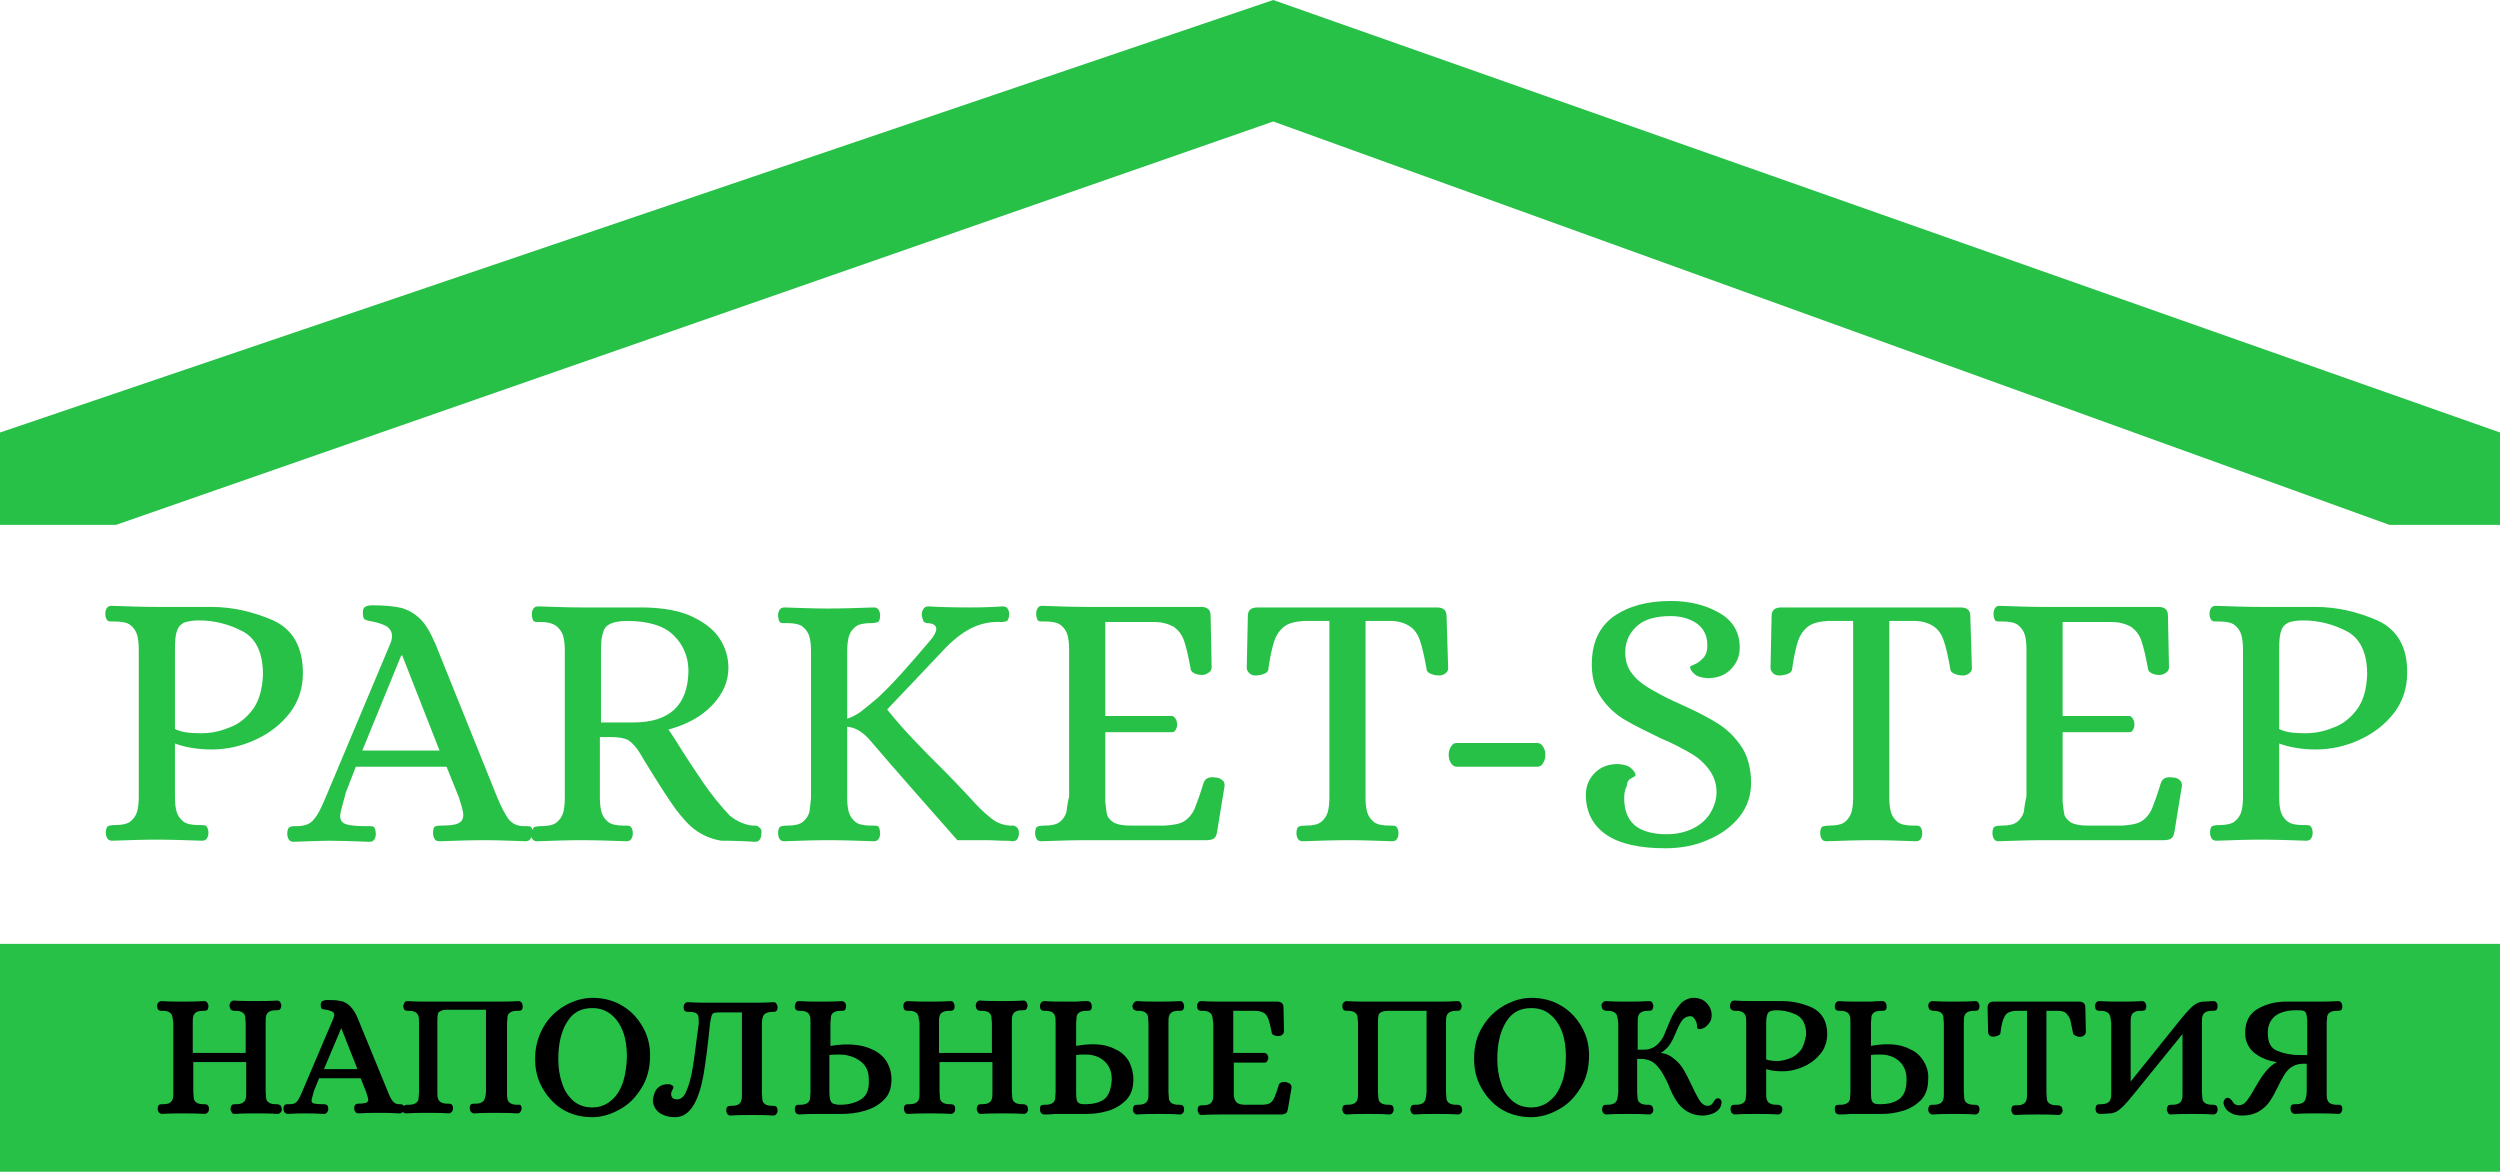 <?xml version="1.0" encoding="utf-8"?>
<!-- Generator: Adobe Illustrator 22.1.0, SVG Export Plug-In . SVG Version: 6.00 Build 0)  -->
<svg version="1.1" id="Слой_1" xmlns="http://www.w3.org/2000/svg" xmlns:xlink="http://www.w3.org/1999/xlink" x="0px" y="0px"
	 viewBox="0 0 463 217" style="enable-background:new 0 0 463 217;" xml:space="preserve">
<style type="text/css">
	.st0{fill:#27c148;}
	.st1{fill:#27c148;}
	.st2{fill:#000000;}
</style>
<g>
	<rect y="174.8" class="st0" width="463" height="42.2"/>
	<g>
		<path class="st1" d="M50.6,114.9c-3.7-1.6-7.5-2.5-11.5-2.5H28.9c-2.5,0-5.2-0.1-8.2-0.2c-0.4,0-0.7,0.1-0.9,0.4
			c-0.2,0.3-0.3,0.6-0.3,1.1c0,0.6,0.2,1,0.4,1.2c0.2,0.2,0.5,0.2,1,0.2h0.4c1.3,0,2.3,0.2,2.9,0.7s1,1.1,1.2,1.8s0.3,1.6,0.3,2.8
			v27.1c0,1.1-0.1,2.1-0.3,2.8c-0.2,0.7-0.6,1.3-1.2,1.8s-1.6,0.7-2.9,0.7c-0.6,0-1.1,0.1-1.3,0.2c-0.2,0.1-0.4,0.5-0.4,1.2
			c0,0.4,0.1,0.8,0.3,1.1c0.2,0.3,0.5,0.4,0.9,0.4c2.9-0.1,5.6-0.2,8.1-0.2c2.8,0,5.6,0.1,8.5,0.2c0.4,0,0.7-0.1,0.9-0.4
			c0.2-0.3,0.3-0.6,0.3-1.1c0-0.6-0.2-1-0.4-1.2c-0.2-0.2-0.5-0.2-1-0.2h-0.4c-1.3,0-2.3-0.2-2.9-0.7s-1-1.1-1.2-1.8
			s-0.3-1.6-0.3-2.8v-9.8c1.9,0.7,4.2,1.1,6.8,1.1c2.8,0,5.5-0.6,8.1-1.8s4.7-2.8,6.4-5c1.6-2.1,2.4-4.6,2.4-7.3
			C56.1,119.9,54.3,116.6,50.6,114.9z M46.8,131.4c-1.2,1.6-2.7,2.8-4.5,3.4c-1.7,0.7-3.4,1-5.1,1c-2.1,0-3.7-0.2-4.8-0.8v-14.8
			c0-1.5,0.1-2.7,0.4-3.4c0.2-0.7,0.7-1.2,1.3-1.5c0.6-0.2,1.5-0.4,2.7-0.4c2.9,0,5.6,0.7,8.1,2s3.8,4,3.8,8
			C48.6,127.6,48,129.8,46.8,131.4z"/>
	</g>
	<g>
		<path class="st1" d="M140.7,153.3c-0.2-0.2-0.5-0.4-0.8-0.4s-0.5,0-0.6,0c-1.5-0.2-2.8-0.8-4.1-1.8c-1.8-1.9-3.5-4-5-6.2
			s-3.3-4.9-5.2-8l-1.2-1.8c3.4-0.9,6.1-2.4,8.1-4.5c2-2.1,3-4.4,3-6.9c0-1.9-0.5-3.7-1.6-5.4s-2.8-3-5.1-4.1
			c-2.3-1.1-5.2-1.6-8.7-1.7h-11.7c-2.4,0-5.1-0.1-8.1-0.2c-0.4,0-0.7,0.1-0.9,0.4c-0.2,0.3-0.3,0.6-0.3,1.1c0,0.6,0.2,1,0.3,1.2
			c0.2,0.2,0.5,0.2,1,0.2h0.4c1.3,0,2.3,0.3,2.9,0.8s1,1.1,1.2,1.8s0.3,1.6,0.3,2.8v27.1c0,1.1-0.1,2.1-0.3,2.8
			c-0.2,0.7-0.6,1.3-1.2,1.8s-1.6,0.7-2.9,0.7c-0.6,0-1.1,0.1-1.3,0.2c-0.1,0.1-0.2,0.3-0.3,0.5c-0.1-0.2-0.1-0.4-0.2-0.5
			c-0.2-0.2-0.5-0.2-1-0.2H97c-1.3,0-2.2-0.5-2.9-1.4c-0.6-0.9-1.3-2.2-2-3.9l-11.4-28.3c-0.9-2.1-1.8-3.7-2.8-4.7s-2.2-1.7-3.5-2.1
			c-1.3-0.3-3.1-0.5-5.4-0.5c-0.6,0-1.1,0.1-1.4,0.3c-0.3,0.2-0.4,0.5-0.4,1.1s0.1,1,0.3,1.2c0.2,0.1,0.7,0.3,1.4,0.4
			c1.1,0.2,2,0.5,2.7,0.9c0.6,0.4,1,1,1,1.8c0,0.4-0.1,1-0.4,1.6l-11.9,28.3c-0.1,0.3-0.4,0.9-0.8,1.8c-0.4,0.9-0.9,1.7-1.5,2.4
			s-1.6,1.1-3,1.1h-0.6c-0.3,0-0.6,0.1-0.8,0.2c-0.2,0.1-0.4,0.5-0.4,1.2c0,0.4,0.1,0.8,0.3,1.1c0.2,0.3,0.5,0.4,0.9,0.4
			c2.9-0.1,5.1-0.2,6.6-0.2c2,0,4.5,0.1,7.4,0.2c0.4,0,0.7-0.1,0.9-0.4c0.2-0.3,0.3-0.6,0.3-1.1c0-0.6-0.2-1-0.3-1.2
			c-0.2-0.2-0.5-0.2-1-0.2h-0.4c-1.9,0-3.2-0.1-3.9-0.4c-0.7-0.2-1-0.8-1-1.5c0-0.5,0.3-1.6,0.8-3.4c0,0,0.1-0.3,0.2-0.8
			c0.2-0.5,0.8-2.1,1.9-4.9h16.8l2.3,5.7c0.5,1.6,0.8,2.6,0.8,3.2c0,0.8-0.3,1.3-1,1.6c-0.6,0.3-1.7,0.4-3.3,0.4
			c-0.5,0-0.8,0.1-1,0.2c-0.2,0.2-0.3,0.6-0.3,1.2c0,0.4,0.1,0.8,0.3,1.1c0.2,0.3,0.5,0.4,0.9,0.4c2.9-0.1,5.7-0.2,8.4-0.2
			c2.1,0,4.6,0.1,7.5,0.2c0.4,0,0.7-0.1,0.9-0.4c0.1-0.1,0.2-0.3,0.2-0.4c0.1,0.2,0.1,0.3,0.2,0.4c0.2,0.3,0.5,0.4,0.9,0.4
			c2.9-0.1,5.6-0.2,8-0.2c2.8,0,5.6,0.1,8.5,0.2c0.4,0,0.7-0.1,0.9-0.4c0.2-0.3,0.3-0.6,0.3-1.1c0-0.6-0.2-1-0.4-1.2
			c-0.2-0.2-0.5-0.2-0.9-0.2h-0.4c-1.3,0-2.3-0.2-2.9-0.7s-1-1.1-1.2-1.8s-0.3-1.6-0.3-2.8v-11.1h2c1.5,0,2.6,0.2,3.3,0.6
			c0.6,0.4,1.3,1.1,2,2.2l1.2,2c2.4,3.9,4.2,6.7,5.5,8.5c1.3,1.7,2.5,3.1,3.8,4c1.3,0.9,2.8,1.6,4.7,1.9c0.9,0,2.4,0,4.4,0.1
			l1.8,0.1c0.4,0,0.7-0.1,0.9-0.4c0.2-0.3,0.3-0.6,0.3-1.1C141.1,153.9,141,153.5,140.7,153.3z M67.1,139l7.2-17.6h0.2l6.9,17.6
			H67.1z M117.3,133.8h-6v-13.1c0-1.6,0.1-2.8,0.4-3.6c0.2-0.8,0.7-1.3,1.4-1.6c0.7-0.3,1.7-0.5,3-0.5c4,0,6.9,0.9,8.7,2.7
			c1.8,1.8,2.7,4,2.7,6.6C127.4,130.6,124,133.8,117.3,133.8z"/>
	</g>
	<path class="st1" d="M149.9,150.4c-0.2,0.7-0.6,1.3-1.2,1.8c-0.6,0.5-1.6,0.7-2.9,0.7c-0.6,0-1.1,0.1-1.3,0.2
		c-0.2,0.1-0.4,0.5-0.4,1.2c0,0.4,0.1,0.8,0.3,1.1s0.5,0.4,0.9,0.4c2.9-0.1,5.6-0.2,8.1-0.2c2.7,0,5.5,0.1,8.4,0.2
		c0.4,0,0.7-0.1,0.9-0.4c0.2-0.3,0.3-0.6,0.3-1.1c0-0.6-0.2-1-0.3-1.2c-0.2-0.2-0.5-0.2-1-0.2h-0.4c-1.3,0-2.3-0.2-2.9-0.7
		c-0.6-0.5-1-1.1-1.2-1.8s-0.3-1.6-0.3-2.8v-13c1.5,0.1,3,1,4.4,2.7c4.7,5.5,10.1,11.6,16,18.3h4.4c0.9,0,2.2,0,3.8,0.1
		c0.8,0,1.4,0,2,0.1c0.4,0,0.7-0.1,0.9-0.4c0.2-0.3,0.3-0.6,0.3-1.1s-0.1-0.8-0.3-1s-0.5-0.4-0.8-0.4s-0.5,0-0.6,0
		c-1.2-0.1-2.3-0.5-3.1-1.1s-2-1.6-3.4-3.1c-0.2-0.2-0.5-0.6-1-1.1c-1.6-1.7-3-3.2-4.2-4.4c-2.4-2.4-4.4-4.4-6.1-6.2
		c-1.7-1.8-3.3-3.6-4.9-5.6l11-11.6c1.8-1.8,3.5-3,5.1-3.7s3.3-1,5.1-0.9c0.4,0,0.7-0.1,1-0.2c0.2-0.2,0.4-0.6,0.4-1.2
		c0-0.5-0.1-0.8-0.3-1.1c-0.2-0.3-0.5-0.4-1-0.4l-1.4,0.1c-2.1,0.1-3.7,0.1-4.8,0.1c-3.4,0-5.9-0.1-7.5-0.2c-0.4,0-0.7,0.2-0.9,0.5
		s-0.3,0.7-0.3,1.1c0.1,0.5,0.2,0.9,0.3,1.1s0.3,0.3,0.6,0.4c1.2,0,1.8,0.4,1.8,1.1c0,0.5-0.4,1.3-1.2,2.2c-3.9,4.6-7,8.1-9.6,10.5
		c-1.3,1.1-2.4,2-3.3,2.7c-0.9,0.6-1.7,1-2.4,1.2v-12.4c0-1.1,0.1-2.1,0.3-2.8s0.6-1.3,1.2-1.8c0.6-0.5,1.6-0.7,2.9-0.7
		c0.6,0,1.1-0.1,1.3-0.2s0.4-0.5,0.4-1.2c0-0.4-0.1-0.8-0.3-1.1c-0.2-0.3-0.5-0.4-0.9-0.4c-2.9,0.1-5.8,0.2-8.5,0.2
		c-2.4,0-5.1-0.1-8-0.2c-0.4,0-0.7,0.1-0.9,0.4s-0.3,0.6-0.3,1.1c0,0.6,0.2,1,0.3,1.2c0.2,0.2,0.5,0.2,1,0.2h0.4
		c1.3,0,2.3,0.2,2.9,0.7c0.6,0.5,1,1.1,1.2,1.8s0.3,1.6,0.3,2.8v27.1C150.1,148.8,150,149.7,149.9,150.4z"/>
	<path class="st1" d="M197.5,150.4c-0.2,0.7-0.6,1.3-1.2,1.8c-0.6,0.5-1.6,0.7-2.9,0.7c-0.6,0-1.1,0.1-1.3,0.2
		c-0.2,0.1-0.4,0.5-0.4,1.2c0,0.4,0.1,0.8,0.3,1.1s0.5,0.4,0.8,0.4c3-0.1,5.7-0.2,8.2-0.2h22.4c0.6,0,1.1-0.1,1.4-0.3
		c0.3-0.2,0.5-0.6,0.6-1.2l1.4-8.6c0-0.4-0.1-0.8-0.4-1s-0.7-0.5-1.2-0.5c-1.2-0.2-2,0.1-2.3,1c-0.7,2.3-1.3,3.9-1.7,4.9
		c-0.5,1-1.1,1.7-1.9,2.2c-0.8,0.5-2,0.7-3.6,0.8h-6.3c-1.5,0-2.5-0.2-3.2-0.6c-0.7-0.5-1.1-1-1.2-1.5c-0.1-0.6-0.2-1.3-0.3-2.3
		v-12.9H217c0.3,0,0.6-0.1,0.7-0.4c0.2-0.3,0.3-0.6,0.3-1s-0.1-0.8-0.3-1.1s-0.4-0.5-0.7-0.5h-12.3v-17.4h9.1c1.5,0,2.7,0.4,3.6,0.9
		c0.8,0.6,1.5,1.4,1.9,2.6c0.4,1.2,0.8,2.9,1.2,5.1c0,0.4,0.3,0.7,0.7,0.9s0.9,0.3,1.4,0.3c0.4,0,0.8-0.1,1.2-0.4
		c0.4-0.2,0.6-0.6,0.6-1l-0.2-9.6c0-1.1-0.6-1.6-1.8-1.6h-21.3c-2.4,0-5.1-0.1-8.1-0.2c-0.4,0-0.6,0.1-0.8,0.4s-0.3,0.6-0.3,1.1
		c0,0.6,0.2,1,0.3,1.2c0.2,0.2,0.5,0.2,1,0.2h0.4c1.3,0,2.3,0.2,2.9,0.7c0.6,0.5,1,1.1,1.2,1.8c0.2,0.7,0.3,1.6,0.3,2.8v27.1
		C197.7,148.8,197.6,149.7,197.5,150.4z"/>
	<path class="st1" d="M257.5,115c1.5,0,2.7,0.4,3.6,1c0.9,0.6,1.5,1.5,1.9,2.7s0.8,2.9,1.2,5.2c0,0.4,0.3,0.7,0.8,0.9s1,0.3,1.5,0.3
		c0.4,0,0.8-0.1,1.2-0.4c0.4-0.3,0.5-0.6,0.5-1l-0.3-9.6c0-1.1-0.6-1.6-1.8-1.6h-33.2c-1.2,0-1.8,0.5-1.8,1.6l-0.2,9.6
		c0,0.4,0.2,0.7,0.5,1s0.7,0.4,1.1,0.4c0.5,0,1.1-0.1,1.6-0.3s0.8-0.5,0.8-0.9c0.3-2.2,0.7-4,1.1-5.2c0.4-1.2,1.1-2.1,1.9-2.7
		c0.8-0.6,2-0.9,3.6-1h4.7v32.6c0,1.1-0.1,2.1-0.3,2.8s-0.6,1.3-1.2,1.8c-0.6,0.5-1.6,0.7-2.9,0.7c-0.6,0-1.1,0.1-1.3,0.2
		c-0.2,0.1-0.4,0.5-0.4,1.2c0,0.4,0.1,0.8,0.3,1.1s0.5,0.4,0.9,0.4c2.9-0.1,5.8-0.2,8.5-0.2c2.4,0,5.1,0.1,8,0.2
		c0.4,0,0.7-0.1,0.9-0.4c0.2-0.3,0.3-0.6,0.3-1.1c0-0.6-0.2-1-0.4-1.2s-0.5-0.2-0.9-0.2h-0.4c-1.3,0-2.3-0.2-2.9-0.7
		c-0.6-0.5-1-1.1-1.2-1.8s-0.3-1.6-0.3-2.8V115H257.5z"/>
	<path class="st1" d="M269.8,142h14.9c0.5,0,0.8-0.2,1.1-0.7s0.4-1,0.4-1.5s-0.1-1-0.4-1.5c-0.3-0.5-0.7-0.7-1.1-0.7h-14.9
		c-0.5,0-0.8,0.2-1.1,0.7s-0.4,1-0.4,1.5s0.1,1,0.4,1.5C269,141.8,269.4,142,269.8,142z"/>
	<path class="st1" d="M302.2,144.1c0.5-0.3,0.7-0.4,0.7-0.5c0-0.4-0.3-0.9-0.8-1.3c-0.5-0.5-1.3-0.7-2.4-0.8c-1.8,0-3.2,0.5-4.3,1.6
		s-1.7,2.4-1.7,4.1c0,3.2,1.3,5.7,3.8,7.4s6.2,2.5,10.9,2.5c2.9,0,5.6-0.5,8-1.6c2.4-1,4.4-2.5,5.8-4.3c1.4-1.8,2.1-3.9,2.1-6.2
		c0-2.6-0.6-4.9-1.7-6.6c-1.2-1.8-2.6-3.2-4.3-4.3s-4-2.3-6.9-3.6c-1.8-0.8-3.5-1.6-5-2.5c-1.9-1-3.3-2.1-4.1-3.2
		c-0.9-1.1-1.3-2.4-1.3-4c0-1.9,0.7-3.5,2.1-4.8c1.4-1.3,3.5-1.9,6.3-1.9c2,0,3.6,0.5,4.9,1.4c1.3,1,1.9,2.3,1.9,4
		c0,1-0.2,1.7-0.7,2.3c-0.5,0.5-1,1-1.6,1.2c-0.6,0.3-0.9,0.4-0.9,0.5c0,0.4,0.3,0.9,0.8,1.3c0.5,0.5,1.3,0.7,2.4,0.8
		c1.8,0,3.2-0.5,4.3-1.6s1.7-2.4,1.7-4.1c0-2.8-1.3-5-3.8-6.4c-2.6-1.5-5.6-2.2-9-2.2c-4.4,0-7.9,1-10.6,2.9c-2.7,2-4,4.9-4,8.9
		c0,2.5,0.6,4.5,1.8,6.2s2.6,3,4.3,4s3.9,2.1,6.6,3.4c2.4,1,4.2,2,5.6,2.8c1.4,0.8,2.5,1.8,3.4,3s1.4,2.6,1.4,4.2
		c0,1.3-0.4,2.6-1.1,3.8c-0.7,1.2-1.8,2.2-3.2,2.9s-3,1.1-4.9,1.1c-2.7,0-4.7-0.6-6-1.7c-1.3-1.2-1.9-2.8-1.9-5c0-1,0.2-1.7,0.5-2.3
		C301.3,144.8,301.7,144.3,302.2,144.1z"/>
	<path class="st1" d="M354.5,115c1.5,0,2.7,0.4,3.6,1c0.9,0.6,1.5,1.5,1.9,2.7s0.8,2.9,1.2,5.2c0,0.4,0.3,0.7,0.8,0.9s1,0.3,1.5,0.3
		c0.4,0,0.8-0.1,1.2-0.4c0.4-0.3,0.5-0.6,0.5-1l-0.3-9.6c0-1.1-0.6-1.6-1.8-1.6h-33.2c-1.2,0-1.8,0.5-1.8,1.6l-0.2,9.6
		c0,0.4,0.2,0.7,0.5,1s0.7,0.4,1.1,0.4c0.5,0,1.1-0.1,1.6-0.3s0.8-0.5,0.8-0.9c0.3-2.2,0.7-4,1.1-5.2c0.4-1.2,1.1-2.1,1.9-2.7
		c0.8-0.6,2-0.9,3.6-1h4.7v32.6c0,1.1-0.1,2.1-0.3,2.8s-0.6,1.3-1.2,1.8c-0.6,0.5-1.6,0.7-2.9,0.7c-0.6,0-1.1,0.1-1.3,0.2
		c-0.2,0.1-0.4,0.5-0.4,1.2c0,0.4,0.1,0.8,0.3,1.1s0.5,0.4,0.9,0.4c2.9-0.1,5.8-0.2,8.5-0.2c2.4,0,5.1,0.1,8,0.2
		c0.4,0,0.7-0.1,0.9-0.4c0.2-0.3,0.3-0.6,0.3-1.1c0-0.6-0.2-1-0.4-1.2s-0.5-0.2-0.9-0.2h-0.4c-1.3,0-2.3-0.2-2.9-0.7
		c-0.6-0.5-1-1.1-1.2-1.8s-0.3-1.6-0.3-2.8V115H354.5z"/>
	<path class="st1" d="M374.8,150.4c-0.2,0.7-0.6,1.3-1.2,1.8c-0.6,0.5-1.6,0.7-2.9,0.7c-0.6,0-1.1,0.1-1.3,0.2
		c-0.2,0.1-0.4,0.5-0.4,1.2c0,0.4,0.1,0.8,0.3,1.1s0.5,0.4,0.8,0.4c3-0.1,5.7-0.2,8.2-0.2h22.4c0.6,0,1.1-0.1,1.4-0.3
		c0.3-0.2,0.5-0.6,0.6-1.2l1.4-8.6c0-0.4-0.1-0.8-0.4-1c-0.3-0.3-0.7-0.5-1.2-0.5c-1.2-0.2-2,0.1-2.3,1c-0.7,2.3-1.3,3.9-1.7,4.9
		c-0.5,1-1.1,1.7-1.9,2.2c-0.8,0.5-2,0.7-3.6,0.8h-6.3c-1.5,0-2.5-0.2-3.2-0.6c-0.7-0.5-1.1-1-1.2-1.5c-0.1-0.6-0.2-1.3-0.3-2.3
		v-12.9h12.3c0.3,0,0.6-0.1,0.7-0.4c0.2-0.3,0.3-0.6,0.3-1s-0.1-0.8-0.3-1.1s-0.4-0.5-0.7-0.5H382v-17.4h9.1c1.5,0,2.7,0.4,3.6,0.9
		c0.8,0.6,1.5,1.4,1.9,2.6c0.4,1.2,0.8,2.9,1.2,5.1c0,0.4,0.3,0.7,0.7,0.9s0.9,0.3,1.4,0.3c0.4,0,0.8-0.1,1.2-0.4
		c0.4-0.2,0.6-0.6,0.6-1l-0.2-9.6c0-1.1-0.6-1.6-1.8-1.6h-21.3c-2.4,0-5.1-0.1-8.1-0.2c-0.4,0-0.6,0.1-0.8,0.4s-0.3,0.6-0.3,1.1
		c0,0.6,0.2,1,0.3,1.2c0.2,0.2,0.5,0.2,1,0.2h0.4c1.3,0,2.3,0.2,2.9,0.7c0.6,0.5,1,1.1,1.2,1.8c0.2,0.7,0.3,1.6,0.3,2.8v27.1
		C375,148.8,374.9,149.7,374.8,150.4z"/>
	<g>
		<path class="st1" d="M440.3,114.9c-3.7-1.6-7.5-2.5-11.5-2.5h-10.2c-2.5,0-5.2-0.1-8.2-0.2c-0.4,0-0.7,0.1-0.9,0.4
			s-0.3,0.6-0.3,1.1c0,0.6,0.2,1,0.4,1.2s0.5,0.2,1,0.2h0.4c1.3,0,2.3,0.2,2.9,0.7c0.6,0.5,1,1.1,1.2,1.8s0.3,1.6,0.3,2.8v27.1
			c0,1.1-0.1,2.1-0.3,2.8s-0.6,1.3-1.2,1.8c-0.6,0.5-1.6,0.7-2.9,0.7c-0.6,0-1.1,0.1-1.3,0.2c-0.2,0.1-0.4,0.5-0.4,1.2
			c0,0.4,0.1,0.8,0.3,1.1s0.5,0.4,0.9,0.4c2.9-0.1,5.6-0.2,8.1-0.2c2.8,0,5.6,0.1,8.5,0.2c0.4,0,0.7-0.1,0.9-0.4
			c0.2-0.3,0.3-0.6,0.3-1.1c0-0.6-0.2-1-0.4-1.2s-0.5-0.2-1-0.2h-0.4c-1.3,0-2.3-0.2-2.9-0.7c-0.6-0.5-1-1.1-1.2-1.8
			s-0.3-1.6-0.3-2.8v-9.8c1.9,0.7,4.2,1.1,6.8,1.1c2.8,0,5.5-0.6,8.1-1.8s4.7-2.8,6.4-5c1.6-2.1,2.4-4.6,2.4-7.3
			C445.9,119.9,444,116.6,440.3,114.9z M436.5,131.4c-1.2,1.6-2.7,2.8-4.5,3.4c-1.7,0.7-3.4,1-5.1,1c-2.1,0-3.7-0.2-4.8-0.8v-14.8
			c0-1.5,0.1-2.7,0.4-3.4c0.2-0.7,0.7-1.2,1.3-1.5c0.6-0.2,1.5-0.4,2.7-0.4c2.9,0,5.6,0.7,8.1,2s3.8,4,3.8,8
			C438.3,127.6,437.7,129.8,436.5,131.4z"/>
	</g>
	<polygon class="st0" points="235.8,0 0,80.1 0,97.2 21.5,97.2 235.8,22.5 442.5,97.2 463,97.2 463,80.1 	"/>
	<g>
		<path class="st2" d="M433,204.6h-0.2c-0.6,0-1-0.1-1.3-0.3s-0.4-0.4-0.5-0.7s-0.1-0.8-0.1-1.3v-12.8c0-0.5,0.1-0.9,0.1-1.3
			c0.1-0.3,0.2-0.5,0.5-0.7s0.7-0.3,1.3-0.3c0.3,0,0.6,0,0.7-0.1c0.3-0.1,0.3-0.5,0.3-0.8c0-0.2-0.1-0.5-0.2-0.6
			c-0.1-0.2-0.4-0.3-0.6-0.3l0,0c-1.4,0.1-2.7,0.1-3.9,0.1h-5h-0.7c-1.9,0-3.6,0.4-5.2,1.3c-1.6,0.9-2.4,2.4-2.4,4.5
			c0,1.5,0.6,2.8,1.7,3.7c1.3,1,2.7,1.5,4.2,1.7c-0.6,0.3-1.1,0.7-1.5,1.1c-0.6,0.6-1.2,1.4-1.7,2.2l-0.9,1.5
			c-0.6,1.1-1.2,2-1.6,2.5c-0.4,0.5-0.9,0.7-1.5,0.7c-0.2,0-0.4-0.1-0.6-0.2c-0.2-0.1-0.3-0.3-0.5-0.6c-0.1-0.2-0.3-0.3-0.4-0.4
			c-0.3-0.3-0.8-0.2-1,0.1c-0.1,0.2-0.2,0.3-0.2,0.6v0.2c0.2,0.8,0.6,1.3,1.3,1.7s1.4,0.5,2.1,0.5c1.3,0,2.4-0.3,3.2-0.8
			s1.5-1.1,2-1.9c0.5-0.7,1-1.7,1.6-2.9c0.4-0.9,0.9-1.6,1.2-2.2c0.4-0.5,0.8-1,1.4-1.3c0.5-0.3,1.2-0.5,2-0.5h0.6v5.2
			c0,0.5-0.1,1-0.2,1.3c-0.1,0.3-0.2,0.5-0.5,0.7s-0.7,0.3-1.3,0.3c-0.3,0-0.6,0-0.7,0.1c-0.3,0.1-0.3,0.5-0.3,0.8
			c0,0.2,0.1,0.5,0.2,0.6c0.1,0.1,0.3,0.3,0.6,0.3l0,0c1.4-0.1,2.8-0.1,4.1-0.1c1.2,0,2.5,0,3.9,0.1c0.3,0,0.5-0.1,0.6-0.3
			s0.2-0.4,0.2-0.6c0-0.4-0.1-0.6-0.3-0.7C433.5,204.6,433.3,204.6,433,204.6z M427.3,195.4h-1.4c-1.6,0-3-0.3-4.2-0.8
			s-1.7-1.6-1.7-3.3c0-1.3,0.4-2.3,1.3-3.1c0.9-0.7,2.2-1.1,3.9-1.1c0.6,0,1.1,0,1.4,0.1c0.3,0.1,0.4,0.3,0.5,0.5
			c0.1,0.3,0.2,0.9,0.2,1.6V195.4z"/>
	</g>
	<path class="st2" d="M390.8,188.2c-0.1-0.3-0.2-0.5-0.5-0.7s-0.7-0.3-1.3-0.3h-0.2c-0.3,0-0.5-0.1-0.6-0.2
		c-0.1-0.1-0.2-0.4-0.2-0.7s0.1-0.5,0.2-0.6c0.1-0.2,0.4-0.3,0.6-0.3c1.4,0.1,2.7,0.1,3.8,0.1c1.3,0,2.6,0,4.1-0.1l0,0
		c0.4,0,0.5,0.2,0.6,0.3c0.1,0.2,0.2,0.4,0.2,0.6c0,0.4-0.1,0.7-0.3,0.8s-0.4,0.1-0.7,0.1c-0.6,0-1,0.1-1.3,0.3s-0.4,0.4-0.5,0.7
		s-0.1,0.7-0.1,1.3v10.8l9-11.2c0.8-1,1.5-1.8,2-2.3s0.9-0.8,1.3-1c0.4-0.2,0.8-0.3,1.3-0.3s1.1-0.1,1.7-0.1c0.2,0,0.8,0.1,0.8,0.9
		c0,0.4-0.1,0.7-0.3,0.8s-0.4,0.1-0.7,0.1c-0.6,0-1,0.1-1.3,0.3s-0.4,0.4-0.5,0.7l0,0c-0.1,0.3-0.1,0.7-0.1,1.3v12.8
		c0,0.5,0.1,0.9,0.1,1.3c0.1,0.3,0.2,0.5,0.5,0.7s0.7,0.3,1.3,0.3h0.2c0.3,0,0.5,0.1,0.6,0.2c0.1,0.1,0.2,0.3,0.2,0.7
		c0,0.3-0.1,0.5-0.2,0.6c-0.1,0.2-0.4,0.3-0.6,0.3c-1.4-0.1-2.7-0.1-3.8-0.1c-1.3,0-2.6,0-4,0.1l0,0c-0.3,0-0.5-0.1-0.6-0.3
		s-0.2-0.4-0.2-0.6c0-0.3,0.1-0.6,0.3-0.8c0.2-0.1,0.4-0.1,0.7-0.1c0.6,0,1-0.1,1.3-0.3s0.4-0.4,0.5-0.7s0.1-0.7,0.1-1.3v-10.8
		l-9,11.1c-0.8,1-1.5,1.8-1.9,2.2c-0.5,0.5-0.9,0.8-1.2,1c-0.4,0.2-0.8,0.4-1.3,0.4s-1,0.1-1.5,0.1c-0.2,0-0.3,0-0.4,0
		c-0.3,0-0.8-0.2-0.8-0.9c0-0.4,0.1-0.7,0.3-0.8s0.4-0.1,0.7-0.1c0.6,0,1-0.1,1.3-0.3s0.4-0.4,0.5-0.7s0.1-0.7,0.1-1.3v-12.8
		C390.9,189,390.9,188.5,390.8,188.2z"/>
	<path class="st2" d="M368.1,186.5c0-0.6,0.4-1,1.1-1h15.9c0.7,0,1.1,0.4,1.1,1l0.1,4.6c0,0.3-0.1,0.5-0.4,0.7c-0.4,0.3-1,0.3-1.5,0
		c-0.3-0.1-0.5-0.3-0.5-0.6c-0.2-1-0.4-1.9-0.5-2.4c-0.2-0.5-0.5-0.9-0.8-1.2c-0.4-0.3-0.9-0.4-1.6-0.4h-2v15.2
		c0,0.5,0.1,0.9,0.1,1.3c0.1,0.3,0.2,0.5,0.5,0.7s0.7,0.3,1.3,0.3h0.2c0.3,0,0.4,0.1,0.6,0.2c0.2,0.1,0.2,0.3,0.3,0.7
		c0,0.3-0.1,0.5-0.2,0.6c-0.1,0.1-0.3,0.3-0.6,0.3c-1.4-0.1-2.7-0.1-3.8-0.1c-1.3,0-2.6,0-4.1,0.1l0,0c-0.4,0-0.5-0.2-0.6-0.3
		c-0.1-0.2-0.2-0.4-0.2-0.6c0-0.4,0.1-0.7,0.3-0.8s0.4-0.1,0.7-0.1c0.6,0,1-0.1,1.3-0.3s0.4-0.4,0.5-0.7s0.1-0.7,0.1-1.3v-15.2h-2
		c-0.7,0-1.2,0.2-1.6,0.4c-0.4,0.3-0.6,0.7-0.8,1.2c-0.2,0.6-0.4,1.4-0.5,2.4c0,0.3-0.2,0.5-0.5,0.6c-0.5,0.2-1.1,0.3-1.5,0
		c-0.2-0.2-0.3-0.4-0.3-0.6L368.1,186.5z"/>
	<path class="st2" d="M357.3,185.7c0.1-0.1,0.3-0.3,0.6-0.3c1.4,0.1,2.8,0.1,4,0.1s2.5,0,3.9-0.1l0,0c0.3,0,0.5,0.1,0.6,0.3
		s0.2,0.4,0.2,0.6c0,0.4-0.1,0.7-0.3,0.8s-0.4,0.1-0.7,0.1c-0.6,0-1,0.1-1.3,0.3s-0.4,0.4-0.5,0.7l0,0c-0.1,0.3-0.1,0.7-0.1,1.3
		v12.8c0,0.5,0.1,0.9,0.1,1.3c0.1,0.3,0.2,0.5,0.5,0.7s0.7,0.3,1.3,0.3h0.2c0.3,0,0.5,0.1,0.6,0.2c0.1,0.1,0.2,0.3,0.2,0.7
		c0,0.3-0.1,0.5-0.2,0.6c-0.1,0.2-0.4,0.3-0.6,0.3c-1.4-0.1-2.7-0.1-3.8-0.1c-1.3,0-2.6,0-4.1,0.1l0,0c-0.3,0-0.5-0.2-0.6-0.3
		c-0.1-0.2-0.2-0.4-0.2-0.6c0-0.3,0.1-0.6,0.3-0.8c0.2-0.1,0.4-0.1,0.7-0.1c0.6,0,1-0.1,1.3-0.3s0.4-0.4,0.5-0.7s0.1-0.7,0.1-1.3
		v-12.8c0-0.5-0.1-0.9-0.1-1.3c-0.1-0.3-0.2-0.5-0.5-0.7s-0.7-0.3-1.3-0.3H358c-0.2,0-0.4-0.1-0.6-0.2c-0.2-0.1-0.2-0.4-0.3-0.7
		C357.1,186.1,357.2,185.8,357.3,185.7z"/>
	<g>
		<path class="st2" d="M356.3,196.6c-0.6-1-1.4-1.8-2.6-2.3c-1.1-0.6-2.5-0.9-4.1-0.9c-0.9,0-2,0.1-3.1,0.3v-4.2
			c0-0.5,0.1-0.9,0.1-1.3c0.1-0.3,0.2-0.5,0.5-0.7s0.7-0.3,1.3-0.3c0.3,0,0.6,0,0.7-0.1c0.3-0.1,0.3-0.5,0.3-0.8
			c0-0.2-0.1-0.5-0.2-0.6c-0.1-0.2-0.4-0.3-0.6-0.3c-0.5,0-1.2,0-2.1,0.1h-2c-1.6,0-2.9,0-3.8-0.1c-0.3,0-0.5,0.1-0.7,0.3
			c-0.1,0.2-0.2,0.4-0.2,0.6c0,0.4,0.1,0.6,0.2,0.7c0.1,0.1,0.3,0.2,0.6,0.2h0.2c0.6,0,1,0.1,1.3,0.3s0.4,0.4,0.5,0.7
			s0.1,0.7,0.1,1.3v12.8c0,0.5-0.1,1-0.1,1.3c-0.1,0.3-0.2,0.5-0.5,0.7s-0.7,0.3-1.3,0.3c-0.3,0-0.6,0-0.7,0.1
			c-0.3,0.1-0.3,0.5-0.3,0.8c0,0.2,0.1,0.5,0.2,0.6c0.1,0.2,0.4,0.3,0.6,0.3c0.5,0,1.2,0,2-0.1h1.9h4c1.4,0,2.7-0.2,4-0.6
			c1.3-0.4,2.4-1.1,3.3-2c0.9-1,1.3-2.2,1.3-3.8C357.2,198.7,356.9,197.6,356.3,196.6z M351.8,203.5c-0.9,0.7-2.1,1-3.7,1
			c-0.7,0-1.1-0.1-1.3-0.4c-0.2-0.2-0.3-0.7-0.3-1.9v-6.8c0.5-0.1,1.1-0.1,1.8-0.1c1.3,0,2.5,0.4,3.4,1.2s1.4,1.9,1.4,3.4
			C353.1,201.6,352.7,202.8,351.8,203.5z"/>
	</g>
	<g>
		<path class="st2" d="M335.6,186.6c-1.8-0.8-3.7-1.2-5.6-1.2h-4.9c-1.2,0-2.5,0-3.9-0.1c-0.2,0-0.5,0.1-0.6,0.3s-0.2,0.4-0.2,0.7
			c0,0.4,0.1,0.6,0.3,0.7c0.1,0.1,0.3,0.2,0.6,0.2h0.2c0.6,0,1,0.1,1.3,0.3s0.4,0.4,0.5,0.7s0.1,0.7,0.1,1.3v12.8
			c0,0.5-0.1,1-0.1,1.3c-0.1,0.3-0.2,0.5-0.5,0.7s-0.7,0.3-1.3,0.3c-0.3,0-0.6,0-0.7,0.1c-0.3,0.1-0.3,0.5-0.3,0.8
			c0,0.2,0.1,0.5,0.2,0.6c0.2,0.2,0.4,0.3,0.6,0.3l0,0c1.4-0.1,2.7-0.1,3.9-0.1c1.3,0,2.7,0,4.1,0.1c0.3,0,0.5-0.2,0.6-0.3
			c0.1-0.2,0.2-0.4,0.2-0.6c0-0.4-0.1-0.6-0.3-0.7c-0.1-0.1-0.3-0.2-0.6-0.2H329c-0.6,0-1-0.1-1.3-0.3s-0.4-0.4-0.5-0.7
			s-0.1-0.7-0.1-1.3V198c0.9,0.3,1.9,0.4,3,0.4c1.4,0,2.7-0.3,4-0.9c1.3-0.6,2.3-1.4,3.1-2.4s1.2-2.3,1.2-3.6
			C338.4,189.1,337.4,187.5,335.6,186.6z M333.5,194.5c-0.6,0.7-1.2,1.2-2,1.5s-1.6,0.5-2.3,0.5c-0.9,0-1.6-0.1-2.1-0.3v-6.8
			c0-0.7,0.1-1.2,0.2-1.5c0.1-0.3,0.3-0.5,0.5-0.6c0.3-0.1,0.6-0.2,1.2-0.2c1.3,0,2.6,0.3,3.8,0.9c1.1,0.6,1.7,1.8,1.7,3.6
			C334.3,192.8,334,193.8,333.5,194.5z"/>
	</g>
	<path class="st2" d="M299.5,188.2c-0.1-0.3-0.2-0.5-0.5-0.7s-0.7-0.3-1.3-0.3h-0.2c-0.2,0-0.4-0.1-0.6-0.2
		c-0.2-0.1-0.2-0.4-0.3-0.7c0-0.3,0.1-0.5,0.2-0.6c0.1-0.1,0.3-0.3,0.6-0.3c1.4,0.1,2.7,0.1,3.9,0.1c1.3,0,2.6,0,4.1-0.1l0,0
		c0.3,0,0.5,0.1,0.6,0.3s0.2,0.4,0.2,0.6c0,0.3-0.1,0.6-0.3,0.8c-0.2,0.1-0.4,0.1-0.7,0.1c-0.6,0-1,0.1-1.3,0.3s-0.4,0.4-0.5,0.7
		s-0.1,0.7-0.1,1.3v4.9h1.3c0.6,0,1.3-0.2,1.9-0.6c0.6-0.4,1.2-1.1,1.6-1.9c0.1-0.3,0.4-0.9,0.7-1.7c0.4-1,0.8-1.9,1.2-2.6
		c0.4-0.7,0.9-1.3,1.4-1.9c0.6-0.5,1.4-0.9,2.2-0.9l0,0c1,0,1.9,0.3,2.5,1c0.6,0.6,0.9,1.4,0.9,2.2c0,0.5-0.1,1-0.4,1.4
		c-0.3,0.4-0.6,0.7-0.9,0.9c-0.4,0.2-0.7,0.3-0.9,0.3c-0.5,0-0.5-0.3-0.5-0.4c0-0.5-0.1-1-0.4-1.4c-0.2-0.4-0.5-0.6-0.8-0.6
		c-0.7,0-1.2,0.3-1.6,0.8c-0.4,0.6-0.8,1.4-1.2,2.4c-0.2,0.4-0.3,0.7-0.4,0.9c-0.4,0.8-0.8,1.5-1.4,2c-0.3,0.3-0.6,0.5-0.9,0.7
		c0.8,0.1,1.6,0.4,2.2,0.9c0.8,0.6,1.5,1.3,2,2.2c0.5,0.8,1,1.9,1.6,3.1c0.6,1.3,1.1,2.2,1.5,2.8c0.4,0.5,0.8,0.8,1.4,0.8
		c0.2,0,0.4-0.1,0.6-0.2c0.2-0.1,0.3-0.3,0.5-0.6c0.2-0.4,0.5-0.6,0.7-0.6l0,0c0.3,0,0.5,0.1,0.6,0.3s0.2,0.4,0.1,0.7
		c-0.1,0.8-0.6,1.3-1.3,1.7c-0.7,0.3-1.4,0.5-2.1,0.5c-1.2,0-2.2-0.3-3-0.8s-1.5-1.2-1.9-1.9c-0.5-0.7-1-1.7-1.5-3
		c-0.5-1.1-1-2-1.4-2.6s-0.9-1.2-1.5-1.6c-0.6-0.4-1.4-0.6-2.3-0.6h-0.6v6.2c0,0.5,0.1,0.9,0.1,1.3c0.1,0.3,0.2,0.5,0.5,0.7
		s0.7,0.3,1.3,0.3h0.2c0.3,0,0.5,0.1,0.6,0.2c0.2,0.1,0.2,0.3,0.3,0.7c0,0.3-0.1,0.5-0.2,0.6c-0.1,0.2-0.4,0.3-0.6,0.3
		c-1.4-0.1-2.8-0.1-4-0.1s-2.5,0-3.9,0.1l0,0c-0.3,0-0.5-0.2-0.6-0.3c-0.1-0.2-0.2-0.4-0.2-0.6c0-0.3,0.1-0.6,0.3-0.8
		c0.2-0.1,0.4-0.1,0.7-0.1c0.6,0,1-0.1,1.3-0.3s0.4-0.4,0.5-0.7s0.1-0.7,0.2-1.3v-12.8C299.6,188.9,299.6,188.5,299.5,188.2z"/>
	<g>
		<path class="st2" d="M293,190.3c-0.9-1.6-2.1-3-3.8-4c-1.6-1-3.5-1.5-5.6-1.5c-1.7,0-3.4,0.5-5,1.4s-3,2.2-4,3.9
			c-1.1,1.7-1.6,3.7-1.6,6c0,1.9,0.4,3.7,1.3,5.3c0.9,1.6,2.1,3,3.7,4c1.6,1,3.5,1.5,5.6,1.5c1.7,0,3.4-0.5,5-1.4
			c1.7-0.9,3-2.2,4.1-4c1.1-1.7,1.6-3.8,1.6-6.1C294.3,193.7,293.9,191.9,293,190.3z M289.3,200.4c-0.5,1.4-1.2,2.6-2.2,3.4
			c-0.9,0.8-2.1,1.3-3.5,1.3s-2.5-0.4-3.5-1.2c-0.9-0.8-1.7-1.9-2.1-3.3c-0.5-1.4-0.7-2.9-0.7-4.5c0-2.7,0.5-5,1.6-6.8
			s2.6-2.6,4.7-2.6c1.4,0,2.6,0.4,3.5,1.2c1,0.8,1.7,1.9,2.2,3.2c0.5,1.4,0.7,2.9,0.7,4.5C290,197.3,289.8,199,289.3,200.4z"/>
	</g>
	<path class="st2" d="M251.4,188.2c-0.1-0.3-0.2-0.5-0.5-0.7s-0.7-0.3-1.3-0.3h-0.2c-0.3,0-0.5-0.1-0.6-0.2
		c-0.1-0.1-0.2-0.4-0.2-0.7s0.1-0.5,0.2-0.6c0.1-0.1,0.3-0.3,0.6-0.3c1.4,0.1,2.7,0.1,3.8,0.1h12.7c1.3,0,2.6,0,4-0.1l0,0
		c0.3,0,0.5,0.1,0.6,0.3s0.2,0.4,0.2,0.6c0,0.3-0.1,0.6-0.3,0.8c-0.2,0.1-0.4,0.1-0.7,0.1c-0.6,0-1,0.1-1.3,0.3s-0.4,0.4-0.5,0.7
		s-0.1,0.8-0.1,1.3v12.8c0,0.5,0.1,0.9,0.1,1.3c0.1,0.3,0.2,0.5,0.5,0.7s0.7,0.3,1.3,0.3h0.2c0.3,0,0.5,0.1,0.6,0.2
		c0.2,0.1,0.2,0.3,0.3,0.7c0,0.3-0.1,0.5-0.2,0.6c-0.1,0.2-0.4,0.3-0.6,0.3c-1.4-0.1-2.8-0.1-4.1-0.1c-1.1,0-2.5,0-3.9,0.1l0,0
		c-0.4,0-0.5-0.2-0.6-0.3c-0.1-0.2-0.2-0.4-0.2-0.6c0-0.3,0.1-0.6,0.3-0.8c0.2-0.1,0.4-0.1,0.7-0.1c0.6,0,1-0.1,1.3-0.3
		s0.4-0.4,0.5-0.7s0.1-0.7,0.2-1.3v-15.1h-7.1c-0.6,0-1.1,0.1-1.4,0.3c-0.3,0.2-0.4,0.4-0.4,0.6c-0.1,0.3-0.1,0.8-0.1,1.4v12.8
		c0,0.5,0.1,0.9,0.1,1.3c0.1,0.3,0.2,0.5,0.5,0.7s0.7,0.3,1.3,0.3h0.2c0.3,0,0.5,0.1,0.6,0.2c0.1,0.1,0.2,0.3,0.2,0.7
		c0,0.3-0.1,0.5-0.2,0.6c-0.1,0.2-0.4,0.3-0.6,0.3c-1.4-0.1-2.8-0.1-4-0.1c-1.1,0-2.5,0-3.9,0.1l0,0c-0.3,0-0.5-0.2-0.6-0.3
		c-0.1-0.2-0.2-0.4-0.2-0.6c0-0.4,0.1-0.7,0.3-0.8s0.4-0.1,0.7-0.1c0.6,0,1-0.1,1.3-0.3s0.4-0.4,0.5-0.7s0.1-0.7,0.1-1.3v-12.8
		C251.5,189,251.4,188.5,251.4,188.2z"/>
	<path class="st2" d="M224.5,188.2c-0.1-0.3-0.2-0.5-0.5-0.7s-0.7-0.3-1.3-0.3h-0.2c-0.3,0-0.5-0.1-0.6-0.2
		c-0.1-0.1-0.2-0.3-0.2-0.7c0-0.3,0.1-0.5,0.2-0.6c0.1-0.2,0.3-0.3,0.6-0.3c1.5,0.1,2.8,0.1,3.9,0.1h10.2c0.7,0,1.1,0.4,1.1,1
		l0.1,4.5c0,0.2-0.1,0.5-0.4,0.7c-0.5,0.3-1.1,0.2-1.5,0c-0.3-0.1-0.4-0.3-0.4-0.6c-0.2-1-0.4-1.8-0.6-2.4c-0.2-0.5-0.5-0.9-0.8-1.1
		c-0.4-0.2-0.9-0.4-1.6-0.4h-4.1v7.8h5.7c0.3,0,0.4,0.1,0.6,0.3c0.1,0.2,0.2,0.4,0.2,0.6c0,0.2-0.1,0.4-0.2,0.6
		c-0.1,0.2-0.3,0.3-0.5,0.3h-5.7v5.9c0,0.4,0.1,0.8,0.2,1c0.1,0.2,0.2,0.4,0.5,0.6c0.3,0.2,0.8,0.3,1.4,0.3h3c0.7,0,1.3-0.1,1.6-0.3
		s0.6-0.5,0.8-1s0.5-1.2,0.8-2.3c0.1-0.4,0.5-0.7,1.4-0.6l0,0c0.3,0.1,0.5,0.2,0.7,0.3c0.2,0.2,0.3,0.4,0.3,0.7l-0.7,4.1
		c-0.1,0.4-0.2,0.6-0.4,0.7c-0.2,0.1-0.4,0.2-0.8,0.2h-10.8c-1.1,0-2.5,0-3.9,0.1l0,0c-0.3,0-0.5-0.1-0.6-0.3s-0.2-0.4-0.2-0.6
		c0-0.4,0.1-0.7,0.3-0.8s0.4-0.1,0.7-0.1c0.6,0,1-0.1,1.3-0.3s0.4-0.4,0.5-0.7s0.1-0.7,0.1-1.3v-12.8
		C224.6,189,224.6,188.5,224.5,188.2z"/>
	<path class="st2" d="M210,185.7c0.1-0.1,0.3-0.3,0.6-0.3c1.4,0.1,2.8,0.1,4,0.1s2.5,0,3.9-0.1l0,0c0.3,0,0.5,0.1,0.6,0.3
		s0.2,0.4,0.2,0.6c0,0.4-0.1,0.7-0.3,0.8s-0.4,0.1-0.7,0.1c-0.6,0-1,0.1-1.3,0.3s-0.4,0.4-0.5,0.7l0,0c-0.1,0.3-0.1,0.7-0.1,1.3
		v12.8c0,0.5,0.1,0.9,0.1,1.3c0.1,0.3,0.2,0.5,0.5,0.7s0.7,0.3,1.3,0.3h0.2c0.3,0,0.5,0.1,0.6,0.2c0.1,0.1,0.2,0.3,0.2,0.7
		c0,0.3-0.1,0.5-0.2,0.6c-0.1,0.2-0.4,0.3-0.6,0.3c-1.4-0.1-2.7-0.1-3.8-0.1c-1.3,0-2.6,0-4.1,0.1l0,0c-0.3,0-0.5-0.2-0.6-0.3
		c-0.1-0.2-0.2-0.4-0.2-0.6c0-0.3,0.1-0.6,0.3-0.8c0.2-0.1,0.4-0.1,0.7-0.1c0.6,0,1-0.1,1.3-0.3s0.4-0.4,0.5-0.7s0.1-0.7,0.1-1.3
		v-12.8c0-0.5-0.1-0.9-0.1-1.3c-0.1-0.3-0.2-0.5-0.5-0.7s-0.7-0.3-1.3-0.3h-0.2c-0.2,0-0.4-0.1-0.6-0.2c-0.2-0.1-0.2-0.4-0.3-0.7
		C209.8,186.1,209.9,185.8,210,185.7z"/>
	<g>
		<path class="st2" d="M209.1,196.6c-0.6-1-1.4-1.8-2.6-2.3c-1.1-0.6-2.5-0.9-4.1-0.9c-0.9,0-2,0.1-3.1,0.3v-4.2
			c0-0.5,0.1-0.9,0.1-1.3c0.1-0.3,0.2-0.5,0.5-0.7s0.7-0.3,1.3-0.3c0.3,0,0.6,0,0.7-0.1c0.3-0.1,0.3-0.5,0.3-0.8
			c0-0.2-0.1-0.5-0.2-0.6c-0.1-0.2-0.4-0.3-0.6-0.3c-0.5,0-1.2,0-2.1,0.1h-2c-1.6,0-2.9,0-3.8-0.1c-0.3,0-0.5,0.1-0.7,0.3
			c-0.1,0.2-0.2,0.4-0.2,0.6c0,0.4,0.1,0.6,0.2,0.7c0.1,0.1,0.3,0.2,0.6,0.2h0.2c0.6,0,1,0.1,1.3,0.3s0.4,0.4,0.5,0.7
			s0.1,0.7,0.1,1.3v12.8c0,0.5-0.1,1-0.1,1.3c-0.1,0.3-0.2,0.5-0.5,0.7s-0.7,0.3-1.3,0.3c-0.3,0-0.6,0-0.7,0.1
			c-0.3,0.1-0.3,0.5-0.3,0.8c0,0.2,0.1,0.5,0.2,0.6c0.1,0.2,0.4,0.3,0.6,0.3c0.5,0,1.2,0,2-0.1h1.9h4c1.4,0,2.7-0.2,4-0.6
			c1.3-0.4,2.4-1.1,3.3-2c0.9-1,1.3-2.2,1.3-3.8C209.9,198.7,209.6,197.6,209.1,196.6z M204.6,203.5c-0.9,0.7-2.1,1-3.7,1
			c-0.7,0-1.1-0.1-1.3-0.4c-0.2-0.2-0.3-0.7-0.3-1.9v-6.8c0.5-0.1,1.1-0.1,1.8-0.1c1.3,0,2.5,0.4,3.4,1.2s1.4,1.9,1.4,3.4
			C205.8,201.6,205.4,202.8,204.6,203.5z"/>
	</g>
	<path class="st2" d="M170.1,188.2c-0.1-0.3-0.2-0.5-0.5-0.7s-0.7-0.3-1.3-0.3h-0.2c-0.3,0-0.5-0.1-0.6-0.2
		c-0.1-0.1-0.2-0.4-0.2-0.7s0.1-0.5,0.2-0.6c0.1-0.2,0.4-0.3,0.6-0.3c1.4,0.1,2.7,0.1,3.8,0.1c1.3,0,2.6,0,4.1-0.1l0,0
		c0.3,0,0.5,0.1,0.6,0.3s0.2,0.4,0.2,0.6c0,0.4-0.1,0.7-0.3,0.8s-0.4,0.1-0.7,0.1c-0.6,0-1,0.1-1.3,0.3s-0.4,0.4-0.5,0.7
		s-0.1,0.7-0.1,1.3v5.5h9.8v-5.5c0-0.5-0.1-0.9-0.1-1.3c-0.1-0.3-0.2-0.5-0.5-0.7s-0.7-0.3-1.3-0.3h-0.2c-0.3,0-0.5-0.1-0.6-0.2
		c-0.2-0.1-0.2-0.4-0.3-0.7c0-0.3,0.1-0.5,0.2-0.7c0.2-0.2,0.4-0.3,0.6-0.3c1.4,0.1,2.8,0.1,4.1,0.1c1.2,0,2.5,0,3.9-0.1l0,0
		c0.3,0,0.5,0.1,0.6,0.3s0.2,0.4,0.2,0.6c0,0.3-0.1,0.6-0.3,0.8c-0.2,0.1-0.4,0.1-0.7,0.1c-0.6,0-1,0.1-1.3,0.3s-0.4,0.4-0.5,0.7
		s-0.1,0.7-0.1,1.3v12.8c0,0.5,0.1,0.9,0.1,1.3c0.1,0.3,0.2,0.5,0.5,0.7s0.7,0.3,1.3,0.3h0.2c0.3,0,0.4,0.1,0.6,0.2
		c0.2,0.1,0.2,0.3,0.3,0.7c0,0.3-0.1,0.5-0.2,0.6c-0.1,0.2-0.4,0.3-0.6,0.3c-1.4-0.1-2.7-0.1-3.9-0.1c-1.3,0-2.6,0-4,0.1l0,0
		c-0.3,0-0.5-0.1-0.6-0.3s-0.2-0.4-0.2-0.6c0-0.3,0.1-0.6,0.3-0.8c0.2-0.1,0.4-0.1,0.7-0.1c0.6,0,1-0.1,1.3-0.3s0.4-0.4,0.5-0.7
		s0.1-0.7,0.1-1.3v-5.5H174v5.5c0,0.5,0.1,0.9,0.1,1.3c0.1,0.3,0.2,0.5,0.5,0.7s0.7,0.3,1.3,0.3h0.2c0.3,0,0.5,0.1,0.6,0.2
		c0.1,0.1,0.2,0.3,0.2,0.7c0,0.3-0.1,0.5-0.2,0.6c-0.1,0.2-0.4,0.3-0.6,0.3c-1.4-0.1-2.8-0.1-4-0.1c-1.1,0-2.4,0-3.9,0.1l0,0
		c-0.3,0-0.5-0.1-0.6-0.3s-0.2-0.4-0.2-0.6c0-0.4,0.1-0.7,0.3-0.8s0.4-0.1,0.7-0.1c0.6,0,1-0.1,1.3-0.3s0.4-0.4,0.5-0.7
		s0.1-0.7,0.1-1.3v-12.8C170.2,188.9,170.1,188.5,170.1,188.2z"/>
	<g>
		<path class="st2" d="M164.2,196.6c-0.6-1-1.6-1.8-2.8-2.3c-1.9-0.9-4.5-1.1-7.6-0.6v-4.2c0-0.5,0.1-0.9,0.1-1.3
			c0.1-0.3,0.2-0.5,0.5-0.7s0.7-0.3,1.3-0.3c0.3,0,0.6,0,0.7-0.1c0.2-0.1,0.3-0.4,0.3-0.8c0-0.2-0.1-0.5-0.2-0.6
			c-0.1-0.1-0.3-0.3-0.6-0.3l0,0c-1.4,0.1-2.8,0.1-4.1,0.1c-1.1,0-2.4,0-3.8-0.1c-0.3,0-0.5,0.1-0.6,0.3s-0.2,0.4-0.2,0.6
			c0,0.4,0.1,0.6,0.2,0.7c0.1,0.1,0.3,0.2,0.6,0.2h0.2c0.6,0,1,0.1,1.3,0.3s0.4,0.4,0.5,0.7s0.1,0.7,0.1,1.3v12.8
			c0,0.5-0.1,1-0.1,1.3c-0.1,0.3-0.2,0.5-0.5,0.7s-0.7,0.3-1.3,0.3c-0.4,0-0.6,0-0.7,0.1c-0.2,0.1-0.3,0.4-0.3,0.8
			c0,0.2,0.1,0.5,0.2,0.6c0.1,0.2,0.4,0.3,0.6,0.3l0,0c1.4-0.1,2.7-0.1,3.9-0.1h4c1.5,0,3-0.2,4.3-0.6c1.4-0.4,2.6-1.1,3.5-2
			c1-1,1.4-2.2,1.4-3.8C165.1,198.7,164.8,197.6,164.2,196.6z M159.6,203.5c-1,0.7-2.3,1.1-4.1,1.1c-0.5,0-0.9-0.1-1.2-0.2
			c-0.2-0.1-0.4-0.3-0.5-0.6s-0.2-0.8-0.2-1.6v-6.8c0.5-0.1,1.1-0.1,1.8-0.1c1.5,0,2.8,0.4,3.9,1.2c1.1,0.8,1.6,1.9,1.6,3.4
			C161,201.6,160.6,202.8,159.6,203.5z"/>
	</g>
	<path class="st2" d="M121.8,201.5c0.5-0.5,1.1-0.7,1.8-0.7c0.3,0,0.5,0,0.7,0.1s0.3,0.2,0.4,0.3v0.1v0.1c0,0.1,0,0.2-0.2,0.5
		c-0.1,0.2-0.2,0.4-0.2,0.7c0,0.7,0.4,1,1.1,1s1.3-0.5,1.7-1.5c0.5-1.1,0.9-2.6,1.2-4.4c0.3-1.8,0.6-4.5,1.1-8.1c0-0.2,0-0.4,0-0.7
		c0-0.6-0.1-1-0.4-1.2c-0.2-0.2-0.7-0.3-1.4-0.3h-0.2c-0.3,0-0.5-0.1-0.6-0.2c-0.1-0.1-0.2-0.3-0.2-0.7c0-0.3,0.1-0.5,0.2-0.6
		c0.1-0.2,0.4-0.3,0.6-0.3c1.4,0.1,2.7,0.1,3.8,0.1h8.2c1.1,0,2.4,0,3.8-0.1l0,0c0.3,0,0.5,0.1,0.6,0.3s0.2,0.4,0.2,0.6
		c0,0.4-0.1,0.7-0.3,0.8s-0.4,0.1-0.7,0.1c-0.7,0-1.2,0.2-1.5,0.5c-0.3,0.4-0.4,1-0.4,1.8v12.8c0,0.5,0.1,0.9,0.1,1.3
		c0.1,0.3,0.2,0.5,0.5,0.7s0.7,0.3,1.3,0.3h0.2c0.3,0,0.5,0.1,0.6,0.2c0.1,0.1,0.2,0.3,0.2,0.7c0,0.3-0.1,0.5-0.2,0.6
		c-0.1,0.2-0.4,0.3-0.6,0.3c-1.4-0.1-2.7-0.1-3.9-0.1c-1.3,0-2.6,0-4,0.1l0,0c-0.3,0-0.5-0.1-0.6-0.3s-0.2-0.4-0.2-0.6
		c0-0.4,0.1-0.7,0.3-0.8s0.4-0.1,0.7-0.1c0.6,0,1-0.1,1.3-0.3s0.4-0.4,0.5-0.7s0.1-0.7,0.1-1.3v-15h-4.3c-0.5,0-0.8,0.1-0.9,0.1
		c-0.2,0.1-0.3,0.2-0.4,0.5c-0.1,0.3-0.2,0.7-0.3,1.4c-0.4,4-0.8,7.2-1.2,9.5c-0.4,2.3-1,4.2-1.8,5.6c-0.9,1.5-2,2.3-3.5,2.3
		c-1.2,0-2.2-0.3-3-0.9c-0.7-0.6-1.1-1.4-1.1-2.3C121.1,202.6,121.3,202,121.8,201.5z"/>
	<g>
		<path class="st2" d="M119.1,190.3c-0.9-1.6-2.1-3-3.8-4c-1.6-1-3.5-1.5-5.6-1.5c-1.7,0-3.4,0.5-5,1.4s-3,2.2-4,3.9s-1.6,3.7-1.6,6
			c0,1.9,0.4,3.7,1.3,5.3s2.1,3,3.7,4s3.5,1.5,5.6,1.5c1.7,0,3.4-0.5,5-1.4c1.7-0.9,3-2.2,4.1-4c1.1-1.7,1.6-3.8,1.6-6.1
			C120.4,193.7,120,191.9,119.1,190.3z M115.4,200.4c-0.5,1.4-1.2,2.6-2.2,3.4c-0.9,0.8-2.1,1.3-3.5,1.3s-2.5-0.4-3.5-1.2
			c-0.9-0.8-1.7-1.9-2.1-3.3c-0.5-1.4-0.7-2.9-0.7-4.5c0-2.7,0.5-5,1.6-6.8s2.6-2.6,4.7-2.6c1.4,0,2.5,0.4,3.5,1.2s1.7,1.9,2.2,3.2
			c0.5,1.4,0.7,2.9,0.7,4.5C116.1,197.3,115.8,199,115.4,200.4z"/>
	</g>
	<g>
		<path class="st2" d="M96,204.6h-0.2c-0.6,0-1-0.1-1.3-0.3s-0.4-0.4-0.5-0.7s-0.1-0.7-0.1-1.3v-12.8c0-0.5,0.1-0.9,0.1-1.3
			c0.1-0.3,0.2-0.5,0.5-0.7s0.7-0.3,1.3-0.3c0.3,0,0.6,0,0.7-0.1c0.3-0.1,0.3-0.5,0.3-0.8c0-0.2-0.1-0.5-0.2-0.6
			c-0.1-0.2-0.4-0.3-0.6-0.3l0,0c-1.4,0.1-2.8,0.1-4,0.1H79.3c-1.1,0-2.4,0-3.8-0.1c-0.3,0-0.5,0.1-0.6,0.3s-0.2,0.4-0.2,0.6
			c0,0.4,0.1,0.6,0.2,0.7c0.1,0.1,0.3,0.2,0.6,0.2h0.2c0.6,0,1,0.1,1.3,0.3s0.4,0.4,0.5,0.7s0.1,0.7,0.1,1.3v12.8
			c0,0.5-0.1,1-0.1,1.3c-0.1,0.3-0.2,0.5-0.5,0.7s-0.7,0.3-1.3,0.3c-0.4,0-0.6,0-0.7,0.1c-0.1,0-0.1,0.1-0.2,0.2
			c0-0.1,0-0.2-0.1-0.2c-0.1-0.1-0.3-0.2-0.6-0.2h-0.2c-0.5,0-0.9-0.2-1.2-0.6c-0.3-0.4-0.6-1-0.9-1.8l-5.5-13.4
			c-0.4-1-0.9-1.8-1.4-2.3s-1.1-0.9-1.8-1c-0.7-0.2-1.6-0.2-2.6-0.2c-0.3,0-0.6,0.1-0.8,0.2c-0.2,0.1-0.3,0.4-0.3,0.7
			c0,0.4,0.1,0.6,0.2,0.7c0.1,0.1,0.2,0.1,0.8,0.2c0.5,0.1,0.9,0.2,1.2,0.4c0.2,0.1,0.3,0.3,0.3,0.6c0,0.2-0.1,0.4-0.2,0.7L56,202.1
			l-0.4,0.9c-0.2,0.4-0.4,0.8-0.7,1.1c-0.3,0.3-0.7,0.4-1.3,0.4h-0.3c-0.2,0-0.4,0-0.5,0.1c-0.2,0.1-0.3,0.3-0.3,0.8
			c0,0.2,0.1,0.5,0.2,0.6s0.3,0.3,0.6,0.3l0,0c1.4-0.1,2.5-0.1,3.1-0.1c1,0,2.1,0,3.6,0.1c0.3,0,0.5-0.2,0.6-0.3
			c0.1-0.2,0.2-0.4,0.2-0.6c0-0.4-0.1-0.6-0.2-0.7c-0.1-0.1-0.3-0.2-0.6-0.2h-0.2c-1.1,0-1.6-0.1-1.8-0.2c-0.2-0.1-0.3-0.2-0.3-0.5
			c0-0.1,0.1-0.5,0.4-1.6c0,0,0-0.1,0.1-0.3s0.4-1,0.9-2.2h7.7l1,2.5c0.3,0.9,0.4,1.3,0.4,1.4c0,0.3-0.1,0.5-0.3,0.6
			c-0.3,0.1-0.8,0.2-1.5,0.2c-0.3,0-0.5,0.1-0.6,0.2c-0.1,0.1-0.2,0.3-0.2,0.7c0,0.2,0.1,0.5,0.2,0.6c0.1,0.2,0.4,0.3,0.6,0.3l0,0
			c1.4-0.1,2.8-0.1,4-0.1c1,0,2.2,0,3.6,0.1c0.3,0,0.5-0.1,0.6-0.3v-0.1v0.1c0.1,0.2,0.4,0.3,0.6,0.3l0,0c1.4-0.1,2.7-0.1,3.9-0.1
			c1.3,0,2.6,0,4,0.1c0.3,0,0.5-0.2,0.6-0.3c0.1-0.2,0.2-0.4,0.2-0.6c0-0.4-0.1-0.6-0.2-0.7c-0.1-0.1-0.3-0.2-0.6-0.2h-0.2
			c-0.6,0-1-0.1-1.3-0.3s-0.4-0.4-0.5-0.7s-0.1-0.7-0.1-1.3v-12.8c0-0.6,0-1.1,0.1-1.4c0-0.3,0.2-0.5,0.4-0.6
			c0.3-0.2,0.7-0.3,1.4-0.3H90v15.1c0,0.5-0.1,1-0.2,1.3s-0.2,0.5-0.5,0.7s-0.7,0.3-1.3,0.3c-0.3,0-0.6,0-0.7,0.1
			c-0.3,0.1-0.3,0.5-0.3,0.8c0,0.2,0.1,0.5,0.2,0.6s0.3,0.3,0.6,0.3l0,0c1.4-0.1,2.7-0.1,3.9-0.1c1.3,0,2.7,0,4.1,0.1
			c0.3,0,0.5-0.1,0.6-0.3s0.2-0.4,0.2-0.6c0-0.4-0.1-0.6-0.3-0.7C96.5,204.6,96.3,204.6,96,204.6z M60,198l3.2-7.6l3,7.6H60z"/>
	</g>
	<path class="st2" d="M31.9,188.2c-0.1-0.3-0.2-0.5-0.5-0.7s-0.7-0.3-1.3-0.3h-0.2c-0.3,0-0.5-0.1-0.6-0.2c-0.1-0.1-0.2-0.4-0.2-0.7
		s0.1-0.5,0.2-0.6s0.3-0.3,0.6-0.3c1.4,0.1,2.7,0.1,3.8,0.1c1.3,0,2.6,0,4.1-0.1l0,0c0.4,0,0.5,0.2,0.6,0.3c0.1,0.2,0.2,0.4,0.2,0.6
		c0,0.4-0.1,0.7-0.3,0.8c-0.2,0.1-0.4,0.1-0.7,0.1c-0.6,0-1,0.1-1.3,0.3s-0.4,0.4-0.5,0.7s-0.1,0.7-0.1,1.3v5.5h9.8v-5.5
		c0-0.5-0.1-0.9-0.1-1.3c-0.1-0.3-0.2-0.5-0.5-0.7s-0.7-0.3-1.3-0.3h-0.2c-0.3,0-0.5-0.1-0.6-0.2c-0.2-0.1-0.2-0.4-0.3-0.7
		c0-0.3,0.1-0.5,0.2-0.7c0.2-0.2,0.4-0.3,0.6-0.3c1.4,0.1,2.8,0.1,4.1,0.1c1.2,0,2.5,0,3.9-0.1l0,0c0.4,0,0.5,0.2,0.6,0.3
		c0.1,0.2,0.2,0.4,0.2,0.6c0,0.3-0.1,0.6-0.3,0.8c-0.2,0.1-0.4,0.1-0.7,0.1c-0.6,0-1,0.1-1.3,0.3s-0.4,0.4-0.5,0.7s-0.1,0.7-0.1,1.3
		v12.8c0,0.5,0.1,0.9,0.1,1.3c0.1,0.3,0.2,0.5,0.5,0.7s0.7,0.3,1.3,0.3h0.2c0.3,0,0.4,0.1,0.6,0.2c0.2,0.1,0.2,0.3,0.3,0.7
		c0,0.3-0.1,0.5-0.2,0.6s-0.3,0.3-0.6,0.3c-1.4-0.1-2.7-0.1-3.9-0.1c-1.3,0-2.6,0-4,0.1l0,0c-0.3,0-0.5-0.1-0.6-0.3
		s-0.2-0.4-0.2-0.6c0-0.3,0.1-0.6,0.3-0.8c0.2-0.1,0.4-0.1,0.7-0.1c0.6,0,1-0.1,1.3-0.3s0.4-0.4,0.5-0.7s0.1-0.7,0.1-1.3v-5.5h-9.8
		v5.5c0,0.5,0.1,0.9,0.1,1.3c0.1,0.3,0.2,0.5,0.5,0.7s0.7,0.3,1.3,0.3h0.2c0.3,0,0.5,0.1,0.6,0.2c0.1,0.1,0.2,0.3,0.2,0.7
		c0,0.3-0.1,0.5-0.2,0.6s-0.3,0.3-0.6,0.3c-1.4-0.1-2.8-0.1-4-0.1c-1.1,0-2.4,0-3.9,0.1l0,0c-0.3,0-0.5-0.2-0.6-0.3
		c-0.1-0.2-0.2-0.4-0.2-0.6c0-0.4,0.1-0.7,0.3-0.8c0.2-0.1,0.4-0.1,0.7-0.1c0.6,0,1-0.1,1.3-0.3s0.4-0.4,0.5-0.7s0.1-0.7,0.1-1.3
		v-12.8C32,189,32,188.5,31.9,188.2z"/>
</g>
</svg>
